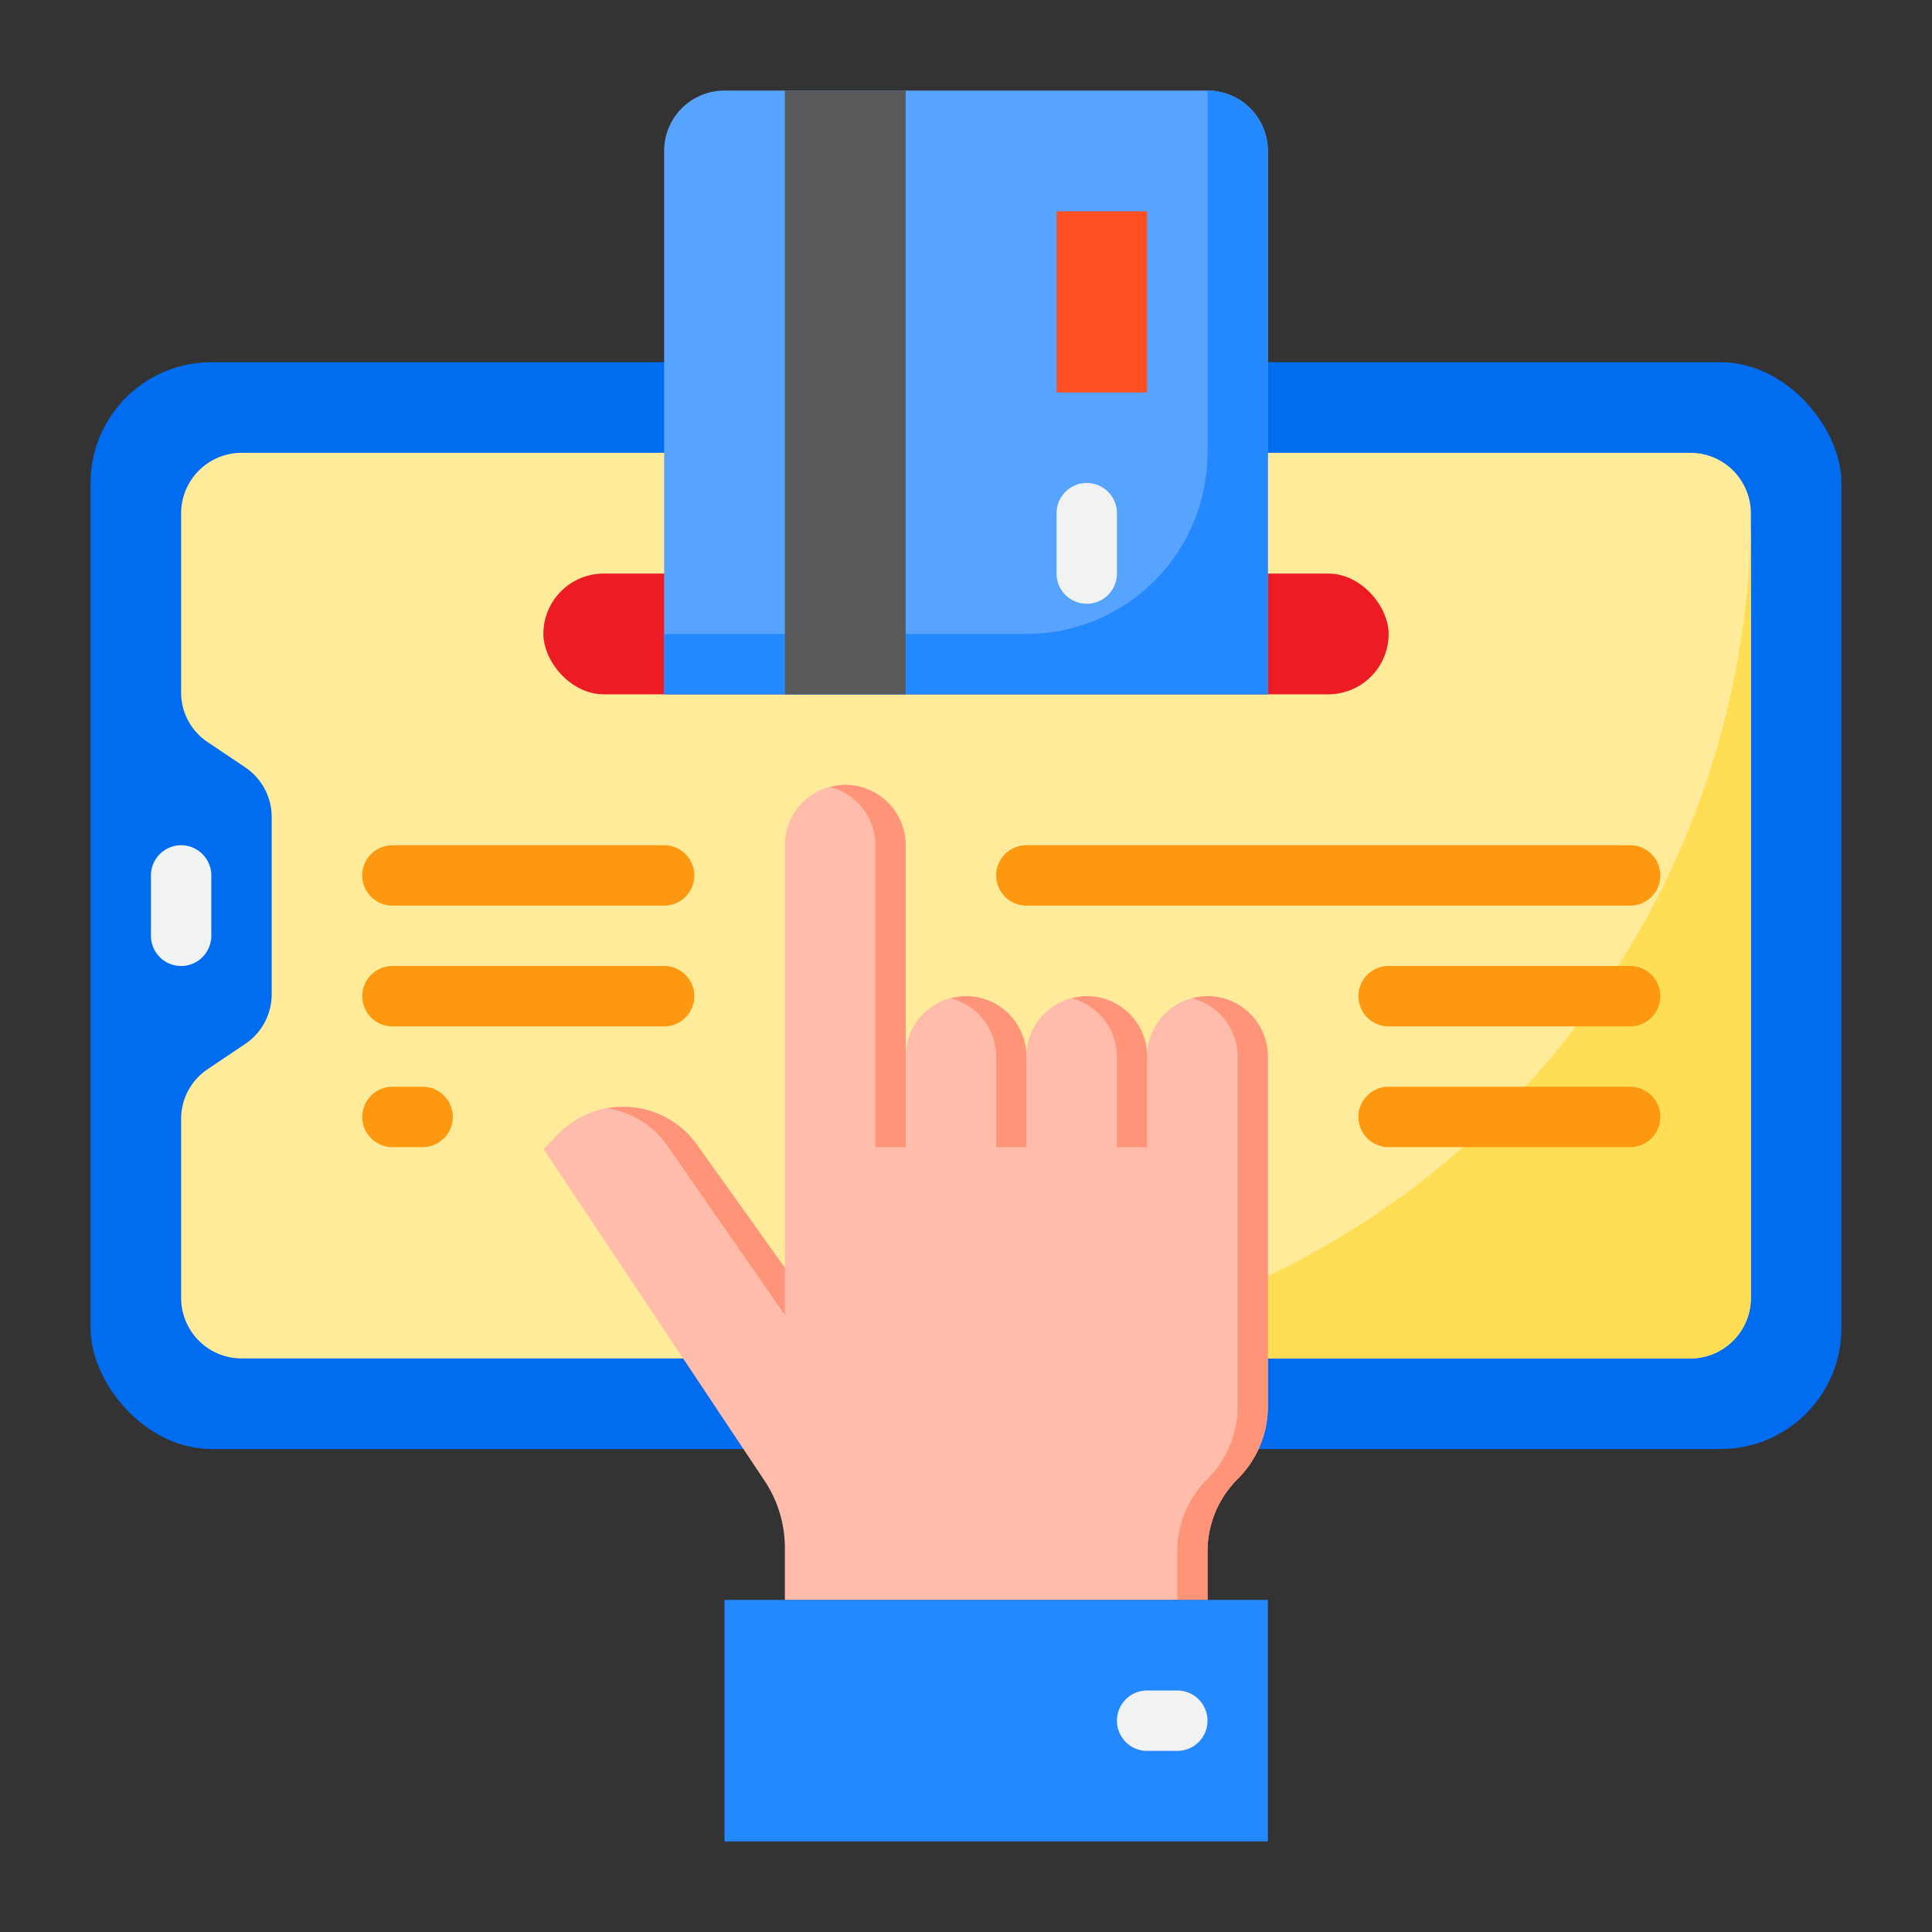<svg height="512" viewBox="0 0 64 64" width="512" xmlns="http://www.w3.org/2000/svg"><rect x="0" y="0" width="64" height="64" fill="#333333" stroke="none"/><g id="credit_card_&#xB7;_shopping_&#xB7;_online_&#xB7;_payment_&#xB7;_ecommerce" data-name="credit card &#xB7; shopping &#xB7; online &#xB7; payment &#xB7; ecommerce"><rect fill="#006df0" height="36" rx="4" width="58" x="3" y="12"/><path d="m58 17v26a2.006 2.006 0 0 1 -2 2h-48a2.006 2.006 0 0 1 -2-2v-5.93a1.981 1.981 0 0 1 .89-1.66l1.22-.82a1.981 1.981 0 0 0 .89-1.66v-5.86a1.981 1.981 0 0 0 -.89-1.66l-1.22-.82a1.981 1.981 0 0 1 -.89-1.66v-5.93a2.006 2.006 0 0 1 2-2h48a2.006 2.006 0 0 1 2 2z" fill="#ffeb99"/><rect fill="#ed1c24" height="4" rx="2" width="28" x="18" y="19"/><path d="m24 3h16a2 2 0 0 1 2 2v18a0 0 0 0 1 0 0h-20a0 0 0 0 1 0 0v-18a2 2 0 0 1 2-2z" fill="#57a4ff"/><path d="m40 3v12a6 6 0 0 1 -6 6h-12v2h20v-18a2 2 0 0 0 -2-2z" fill="#2488ff"/><path d="m30 45h26a2.006 2.006 0 0 0 2-2v-26a28.082 28.082 0 0 1 -28 28z" fill="#ffde55"/><path d="m8.252 25.532c-.046-.038-.084-.083-.133-.116l-1.229-.826 1.22.82a1.827 1.827 0 0 1 .142.122z" fill="#ffde55"/><path d="m7.662 34.891.457-.307c.05-.034.088-.079.134-.117a1.854 1.854 0 0 1 -.143.123z" fill="#ffde55"/><path d="m6.748 35.532a1.969 1.969 0 0 0 -.748 1.538 1.983 1.983 0 0 1 .748-1.538z" fill="#ffde55"/><path d="m6.89 24.59a2.014 2.014 0 0 1 -.89-1.671v.011a1.981 1.981 0 0 0 .89 1.66z" fill="#ffde55"/><path d="m40 33a2 2 0 0 0 -2 2 2 2 0 0 0 -4 0 2 2 0 0 0 -4 0v-7a2 2 0 0 0 -4 0v14l-2.918-4.085a3 3 0 0 0 -4.586-.353l-.488.5 4.621 6.938 2.7 4.055a4.006 4.006 0 0 1 .671 2.218v1.727h14v-1.608a3.384 3.384 0 0 1 1-2.4 3.384 3.384 0 0 0 1-2.4v-11.592a2 2 0 0 0 -2-2z" fill="#ffbcab"/><path d="m40 33a1.966 1.966 0 0 0 -.5.071 2 2 0 0 1 1.5 1.929v11.592a3.384 3.384 0 0 1 -1 2.4 3.384 3.384 0 0 0 -1 2.4v1.608h1v-1.608a3.384 3.384 0 0 1 1-2.4 3.384 3.384 0 0 0 1-2.4v-11.592a2 2 0 0 0 -2-2z" fill="#ff9478"/><path d="m40 53h-14-2v8h18v-8z" fill="#2488ff"/><path d="m35 7h3v6h-3z" fill="#ff5023"/><path d="m26 3h4v20h-4z" fill="#58595b"/><path d="m29 28a2 2 0 0 0 -1.5-1.929 1.966 1.966 0 0 1 .5-.071 2 2 0 0 1 2 2v10h-1z" fill="#ff9478"/><path d="m33 35a2 2 0 0 0 -1.5-1.929 1.966 1.966 0 0 1 .5-.071 2 2 0 0 1 2 2v3h-1z" fill="#ff9478"/><path d="m37 35a2 2 0 0 0 -1.5-1.929 1.966 1.966 0 0 1 .5-.071 2 2 0 0 1 2 2v3h-1z" fill="#ff9478"/><path d="m22.082 37.915a2.963 2.963 0 0 0 -1.961-1.2 2.987 2.987 0 0 1 2.961 1.2l2.918 4.085v1.559z" fill="#ff9478"/><path d="m39 56h-1a1 1 0 0 0 0 2h1a1 1 0 0 0 0-2z" fill="#f1f2f2"/><path d="m36 16a1 1 0 0 0 -1 1v2a1 1 0 0 0 2 0v-2a1 1 0 0 0 -1-1z" fill="#f1f2f2"/><path d="m6 32a1 1 0 0 0 1-1v-2a1 1 0 0 0 -2 0v2a1 1 0 0 0 1 1z" fill="#f1f2f2"/><g fill="#ff9811"><path d="m22 28h-9a1 1 0 0 0 0 2h9a1 1 0 0 0 0-2z"/><path d="m55 29a1 1 0 0 0 -1-1h-20a1 1 0 0 0 0 2h20a1 1 0 0 0 1-1z"/><path d="m22 32h-9a1 1 0 0 0 0 2h9a1 1 0 0 0 0-2z"/><path d="m54 32h-8a1 1 0 0 0 0 2h8a1 1 0 0 0 0-2z"/><path d="m54 36h-8a1 1 0 0 0 0 2h8a1 1 0 0 0 0-2z"/><path d="m14 36h-1a1 1 0 0 0 0 2h1a1 1 0 0 0 0-2z"/></g></g></svg>